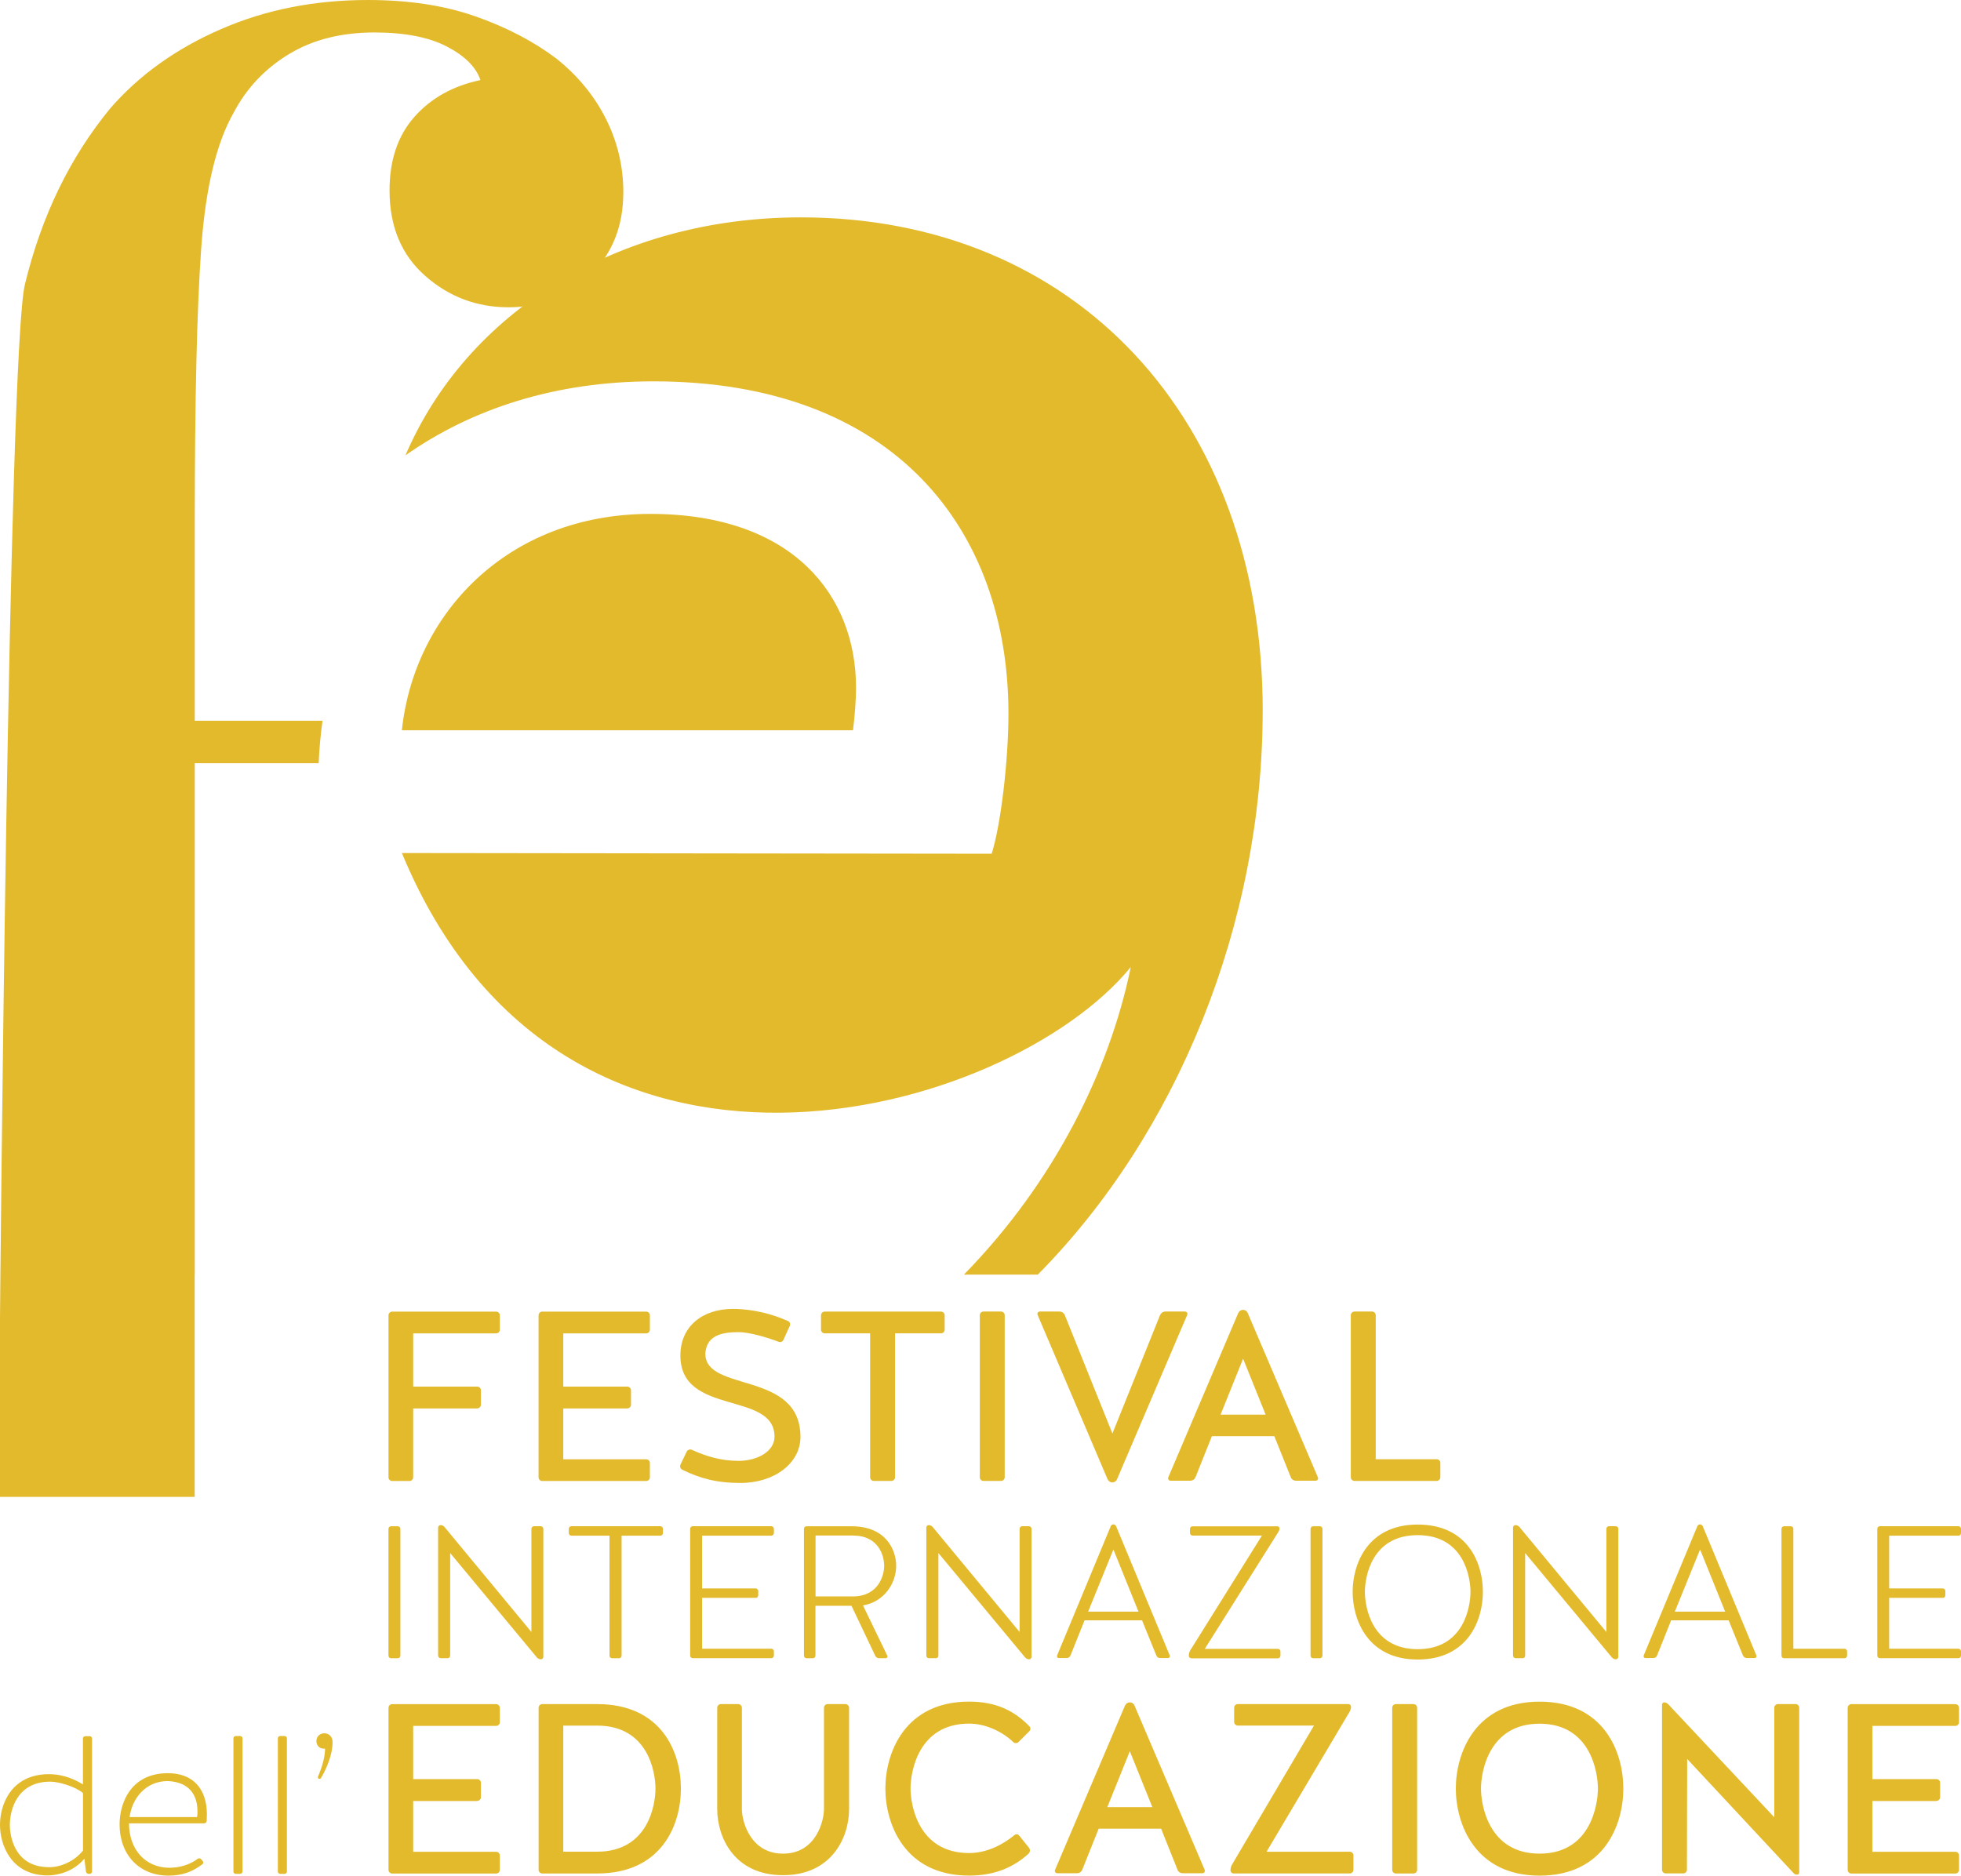 <?xml version="1.0" encoding="UTF-8"?>
<svg id="Livello_2" xmlns="http://www.w3.org/2000/svg" viewBox="0 0 472.3 451.81">
  <defs>
    <style>
      .cls-1 {
        fill: #e3ba2b;
      }
    </style>
  </defs>
  <g id="Livello_1-2" data-name="Livello_1">
    <g>
      <path class="cls-1" d="M150.13,46.39c0-6.25-1.39-12.16-4.17-17.72-2.79-5.56-6.78-10.42-11.99-14.59-5.56-4.17-12.08-7.56-19.55-10.17-7.48-2.61-16.08-3.91-25.81-3.91-12.86,0-24.68,2.34-35.44,7.04-10.78,4.69-19.64,11.04-26.59,19.03-9.73,11.82-16.6,25.98-20.59,42.48C2,85.06,0,317.6,0,317.6c0,.06,0,.11,0,.17v42.8h46.89v-53.54h.02v-123.19h29.84c.14-3.46.46-6.86.93-10.22h-30.77v-47.47c0-29.89.52-52.04,1.56-66.46,1.04-14.42,3.65-25.28,7.82-32.58,3.13-5.91,7.56-10.6,13.29-14.07,5.73-3.47,12.59-5.22,20.59-5.22,7.3,0,13.11,1.13,17.46,3.39,4.34,2.26,7.04,4.95,8.08,8.08-6.61,1.39-11.91,4.35-15.9,8.86-4,4.52-5.99,10.42-5.99,17.72,0,8.69,2.87,15.56,8.6,20.59,5.73,5.04,12.42,7.56,20.07,7.56s14.6-2.61,19.81-7.82,7.82-11.81,7.82-19.81"/>
      <path class="cls-1" d="M304.12,171.26c0-70.46-45.14-118.9-111.2-118.9-44.45,0-80.57,23.01-95.27,57.33,16-11.26,36.19-17.83,59.7-17.83,58.36,0,85.53,35.98,85.53,80.02,0,11.38-1.83,26.8-4.04,33.77l-142.05-.17c38.94,94.05,146.01,63.6,175.56,27.46-5.07,24.73-18.31,51.71-40.19,74.09h17.79c33.56-33.92,54.16-84.45,54.16-135.77M96.79,175.91h108.65c.37-2.94.73-6.97.73-10.28,0-22.02-15.05-41.84-49.55-41.84s-56.9,24.22-59.83,52.12"/>
      <path class="cls-1" d="M467.89,384.91c.36,0,.64-.27.64-.64v-1c0-.36-.27-.64-.64-.64h-12.89v-12.71h16.67c.36,0,.63-.27.63-.64v-1c0-.36-.27-.64-.63-.64h-18.89c-.36,0-.64.27-.64.64v30.51c0,.36.27.64.64.64h18.89c.36,0,.63-.27.63-.64v-1c0-.36-.27-.64-.63-.64h-16.67v-12.26h12.89ZM431.93,368.29c0-.36-.27-.64-.64-.64h-1.59c-.36,0-.64.27-.64.64v30.51c0,.36.27.64.64.64h14.53c.36,0,.64-.27.64-.64v-1c0-.36-.27-.64-.64-.64h-12.31v-28.88ZM409.46,373.24l6.04,14.98h-12.13l6.09-14.98ZM419.81,398.8c.13.36.5.59.86.59h1.95c.32,0,.5-.32.41-.59l-12.94-31.19c-.14-.23-.36-.41-.64-.41s-.55.18-.64.41l-12.94,31.19c-.09.27.09.59.41.59h1.95c.36,0,.73-.23.86-.59l3.4-8.49h13.85l3.45,8.49ZM366.69,399.44c.36,0,.64-.27.64-.64v-24.7l20.89,25.15c.23.27.59.45.95.45.32,0,.59-.27.59-.59v-30.83c0-.36-.27-.64-.64-.64h-1.59c-.36,0-.64.27-.64.64v24.84l-20.93-25.29c-.23-.27-.59-.46-.96-.46-.32,0-.59.27-.59.59v30.83c0,.36.27.64.64.64h1.64ZM341.44,397.26c-11.17,0-12.71-10.31-12.71-13.8s1.54-13.67,12.71-13.67,12.72,10.17,12.72,13.67-1.55,13.8-12.72,13.8M341.44,367.24c-12.12,0-15.66,9.58-15.66,16.21s3.54,16.3,15.66,16.3,15.71-9.49,15.71-16.3-3.54-16.21-15.71-16.21M318.51,368.29c0-.36-.27-.64-.64-.64h-1.59c-.36,0-.64.27-.64.64v30.51c0,.36.27.64.64.64h1.59c.36,0,.64-.27.64-.64v-30.51ZM290.18,397.17l17.71-28.15c.18-.27.27-.59.27-.86s-.23-.5-.5-.5h-20.43c-.36,0-.63.27-.63.64v.95c0,.36.27.64.63.64h16.71l-17.3,27.7c-.18.36-.32.77-.32,1.18v.05c0,.36.27.64.64.64h20.79c.36,0,.64-.27.64-.64v-1c0-.36-.27-.64-.64-.64h-17.57ZM268.16,373.24l6.04,14.98h-12.13l6.09-14.98ZM278.51,398.8c.14.36.5.59.86.59h1.96c.32,0,.5-.32.41-.59l-12.94-31.19c-.13-.23-.36-.41-.63-.41s-.55.18-.64.41l-12.94,31.19c-.09.27.09.59.41.59h1.95c.36,0,.73-.23.86-.59l3.4-8.49h13.85l3.45,8.49ZM225.38,399.44c.36,0,.63-.27.63-.64v-24.7l20.89,25.15c.23.27.59.45.95.45.32,0,.59-.27.59-.59v-30.83c0-.36-.27-.64-.64-.64h-1.59c-.36,0-.64.27-.64.64v24.84l-20.93-25.29c-.23-.27-.59-.46-.95-.46-.32,0-.59.27-.59.59v30.83c0,.36.27.64.64.64h1.64ZM205.59,384.55h-9.17v-14.67h8.99c6.18,0,7.54,4.81,7.54,7.31,0,2.27-1.36,7.27-7.36,7.36M196.41,386.81h8.67l5.72,12.03c.18.37.5.59.91.59h1.64c.27,0,.5-.32.36-.59l-5.86-12.12c5.13-.86,7.99-5.36,7.99-9.53,0-3.86-2.45-9.54-10.76-9.54h-10.81c-.36,0-.64.27-.64.64v30.51c0,.36.27.64.64.64h1.5c.36,0,.63-.27.63-.64v-11.99ZM181.98,384.91c.36,0,.64-.27.64-.64v-1c0-.36-.27-.64-.64-.64h-12.89v-12.71h16.66c.36,0,.64-.27.64-.64v-1c0-.36-.27-.64-.64-.64h-18.89c-.36,0-.64.27-.64.64v30.51c0,.36.27.64.64.64h18.89c.36,0,.64-.27.64-.64v-1c0-.36-.27-.64-.64-.64h-16.66v-12.26h12.89ZM146.79,398.8c0,.36.27.64.64.64h1.64c.36,0,.64-.27.64-.64v-28.88h9.31c.36,0,.64-.27.64-.64v-1c0-.36-.27-.64-.64-.64h-21.39c-.36,0-.64.27-.64.64v1c0,.36.27.64.64.64h9.17v28.88ZM107.78,399.44c.37,0,.64-.27.64-.64v-24.7l20.89,25.15c.23.27.59.45.96.45.32,0,.59-.27.59-.59v-30.83c0-.36-.27-.64-.64-.64h-1.59c-.36,0-.64.27-.64.64v24.84l-20.93-25.29c-.23-.27-.59-.46-.95-.46-.32,0-.59.27-.59.59v30.83c0,.36.27.64.64.64h1.63ZM96.43,368.29c0-.36-.27-.64-.64-.64h-1.59c-.36,0-.64.27-.64.64v30.51c0,.36.27.64.64.64h1.59c.36,0,.64-.27.64-.64v-30.51Z"/>
      <path class="cls-1" d="M466.4,433.8c.47,0,.87-.41.87-.87v-3.5c0-.46-.41-.87-.87-.87h-15.45v-12.82h20c.46,0,.87-.41.87-.87v-3.5c0-.46-.41-.87-.87-.87h-25.07c-.46,0-.87.41-.87.87v39.06c0,.47.41.87.87.87h25.07c.46,0,.87-.41.87-.87v-3.49c0-.47-.41-.87-.87-.87h-20v-12.24h15.45ZM427.34,437.76l-25.59-27.28c-.23-.23-.59-.41-.93-.41-.29,0-.53.23-.53.58v39.75c0,.47.41.87.87.87h4.26c.47,0,.87-.41.87-.87l.06-26.7,25.59,27.46c.23.29.52.41.87.41.29,0,.52-.23.52-.52v-39.7c0-.46-.41-.87-.87-.87h-4.26c-.46,0-.87.41-.87.87v26.41ZM370.8,446.51c-12.3,0-14.11-11.77-14.11-15.68s1.81-15.62,14.11-15.62,14.05,11.72,14.05,15.62-1.75,15.68-14.05,15.68M370.8,409.9c-15.56,0-20.17,12.42-20.17,20.93s4.61,20.98,20.17,20.98,20.17-12.24,20.17-20.98-4.6-20.93-20.17-20.93M341.31,411.36c0-.46-.41-.87-.87-.87h-4.26c-.46,0-.87.41-.87.87v39.06c0,.47.41.87.87.87h4.26c.47,0,.87-.41.87-.87v-39.06ZM305.05,446.04l19.99-33.7c.23-.41.35-.82.35-1.22,0-.35-.29-.64-.64-.64h-26.64c-.46,0-.87.41-.87.87v3.44c0,.47.41.87.87.87h18.36l-19.76,33.52c-.23.41-.35.87-.35,1.4,0,.35.35.7.7.7h28.04c.47,0,.87-.41.87-.87v-3.49c0-.47-.41-.87-.87-.87h-20.05ZM272.12,421.85l5.42,13.46h-10.85l5.42-13.46ZM283.6,450.41c.23.53.7.82,1.23.82h4.78c.41,0,.7-.41.53-.82l-16.9-39.58c-.18-.46-.64-.76-1.11-.76-.52,0-.93.29-1.17.76l-16.85,39.58c-.18.41.12.82.53.82h4.78c.52,0,.99-.29,1.23-.82l3.96-9.91h15.04l3.96,9.91ZM247.87,417.07c.35-.29.41-.87.06-1.23-3.56-3.67-7.93-5.95-14.52-5.95-15.57,0-20.17,12.42-20.17,20.93s4.6,20.98,20.17,20.98c6.23,0,10.78-2.04,14.34-5.31.35-.35.41-.93.12-1.34l-2.39-2.97c-.29-.41-.82-.41-1.17-.12-2.68,2.22-6.59,4.31-10.9,4.31-12.3,0-14.11-11.66-14.11-15.56s1.81-15.62,14.11-15.62c4.14,0,8.22,2.1,10.61,4.43.35.35.87.35,1.23.06l2.62-2.62ZM188.59,446.51c-7.93,0-9.91-7.87-9.91-10.72v-24.43c0-.46-.41-.87-.87-.87h-4.2c-.47,0-.87.41-.87.87v24.43c0,6.76,4.08,15.91,15.85,15.91s15.91-9.15,15.91-15.91v-24.43c0-.46-.41-.87-.87-.87h-4.31c-.46,0-.87.41-.87.87v24.43c0,2.85-1.92,10.72-9.85,10.72M135.66,446.04v-30.37h8.16c12.3,0,14.05,11.25,14.05,15.16s-1.75,15.21-14.05,15.21h-8.16ZM143.82,451.29c15.57,0,20.17-11.72,20.17-20.46s-4.6-20.34-20.17-20.34h-13.23c-.46,0-.87.41-.87.87v39.06c0,.47.41.87.87.87h13.23ZM114.96,433.8c.46,0,.87-.41.87-.87v-3.5c0-.46-.41-.87-.87-.87h-15.45v-12.82h20c.46,0,.87-.41.87-.87v-3.5c0-.46-.41-.87-.87-.87h-25.07c-.46,0-.87.41-.87.87v39.06c0,.47.41.87.87.87h25.07c.46,0,.87-.41.87-.87v-3.49c0-.47-.41-.87-.87-.87h-20v-12.24h15.45Z"/>
      <path class="cls-1" d="M331.34,316.8c0-.46-.41-.87-.87-.87h-4.26c-.46,0-.87.41-.87.87v39.06c0,.47.41.87.87.87h19.82c.46,0,.87-.41.87-.87v-3.49c0-.47-.41-.87-.87-.87h-14.69v-34.69ZM299.4,327.3l5.42,13.46h-10.85l5.42-13.46ZM310.88,355.86c.23.53.7.82,1.22.82h4.78c.41,0,.7-.41.53-.82l-16.9-39.58c-.18-.46-.64-.76-1.11-.76-.52,0-.93.29-1.17.76l-16.85,39.58c-.17.41.12.82.53.82h4.78c.52,0,.99-.29,1.23-.82l3.96-9.91h15.04l3.97,9.91ZM267.92,345.31l-11.48-28.56c-.23-.47-.7-.82-1.23-.82h-4.78c-.41,0-.7.41-.52.82l16.85,39.58c.23.46.64.76,1.16.76.47,0,.93-.29,1.11-.76l16.9-39.58c.18-.41-.12-.82-.52-.82h-4.78c-.52,0-.99.35-1.22.82l-11.49,28.56ZM241.98,316.8c0-.46-.41-.87-.87-.87h-4.26c-.46,0-.87.41-.87.87v39.06c0,.47.41.87.87.87h4.26c.46,0,.87-.41.87-.87v-39.06ZM209.57,355.86c0,.47.41.87.87.87h4.26c.47,0,.87-.41.87-.87v-34.68h11.08c.47,0,.87-.41.87-.87v-3.5c0-.46-.41-.87-.87-.87h-28.04c-.46,0-.87.41-.87.87v3.5c0,.47.41.87.87.87h10.96v34.68ZM169.87,326.08c.29-4.31,3.73-5.19,8.05-5.19,2.45,0,6.76,1.22,9.62,2.33.47.18.99-.06,1.17-.52l1.51-3.33c.18-.46,0-.99-.46-1.16-5.72-2.56-10.9-2.92-13.18-2.92-7.4,0-12.71,4.2-12.71,11.25,0,14.63,22.67,8.45,22.67,19.53,0,3.56-4.14,5.83-8.68,5.83-4.14,0-7.87-1.11-11.25-2.68-.47-.18-.99,0-1.23.47l-1.51,3.15c-.18.41,0,.93.41,1.17,4.26,2.1,8.34,3.21,14.05,3.21,8.28,0,14.46-4.84,14.46-11.08,0-16.03-22.91-10.67-22.91-20.05M151.1,339.25c.47,0,.87-.41.87-.87v-3.5c0-.46-.41-.87-.87-.87h-15.44v-12.82h19.99c.46,0,.87-.41.87-.87v-3.5c0-.46-.41-.87-.87-.87h-25.07c-.46,0-.87.41-.87.87v39.06c0,.47.41.87.87.87h25.07c.46,0,.87-.41.87-.87v-3.49c0-.47-.41-.87-.87-.87h-19.99v-12.24h15.44ZM114.96,339.25c.46,0,.87-.41.87-.87v-3.5c0-.46-.41-.87-.87-.87h-15.45v-12.82h20c.46,0,.87-.41.87-.87v-3.5c0-.46-.41-.87-.87-.87h-25.07c-.46,0-.87.41-.87.87v39.06c0,.47.41.87.87.87h4.2c.47,0,.87-.41.87-.87v-16.61h15.45Z"/>
      <path class="cls-1" d="M76.78,428.46c.19.09.43,0,.52-.14,1.47-2.51,2.8-5.78,2.8-8.67,0-1.47-1.04-2.13-1.99-2.13-1,0-1.9.71-1.9,1.89,0,1.09.81,1.94,2.08,1.8,0,1.94-.66,4.31-1.71,6.77-.09.19,0,.38.19.47M69.1,418.75c0-.33-.24-.57-.57-.57h-1.04c-.33,0-.57.24-.57.57v32.06c0,.33.23.57.57.57h1.04c.33,0,.57-.24.57-.57v-32.06ZM58.4,418.75c0-.33-.24-.57-.57-.57h-1.04c-.33,0-.57.24-.57.57v32.06c0,.33.23.57.57.57h1.04c.33,0,.57-.24.57-.57v-32.06ZM40.4,429.03c5.63.23,7.15,3.88,7.15,7.2,0,.38.05.76-.1,1.47h-16.24c.62-4.6,3.93-8.67,9.19-8.67M49.16,439.21c.33,0,.57-.24.62-.57,0-.57.05-1.18.05-1.56,0-6.3-3.46-9.95-9.38-9.95-9.1,0-11.65,7.39-11.65,12.32,0,7.34,4.74,12.36,11.79,12.36,3.22,0,5.73-.9,8.15-2.75.28-.19.28-.52.09-.76-.09-.14-.24-.28-.38-.43-.19-.28-.52-.28-.8-.14-1.94,1.47-4.4,2.18-6.82,2.18-5.82,0-9.76-4.4-9.76-10.7h18.09ZM11.79,449.77c-8.24,0-9.42-7.39-9.42-10.18,0-3.22,1.47-10.42,9.76-10.42,2.08,0,6.11,1.23,7.86,2.75v13.83c-1.37,1.85-4.55,4.03-8.19,4.03M11.79,427.37c-9.05,0-11.79,7.25-11.79,12.22s2.8,12.17,11.51,12.17c2.28,0,6.16-.85,8.81-4.03l.38,3.08c.05.33.33.57.66.57h.23c.33,0,.57-.24.57-.57v-32.02c0-.33-.24-.57-.57-.57h-1.04c-.33,0-.57.23-.57.57v11.04c-3.17-1.94-5.92-2.46-8.19-2.46"/>
    </g>
  </g>
</svg>